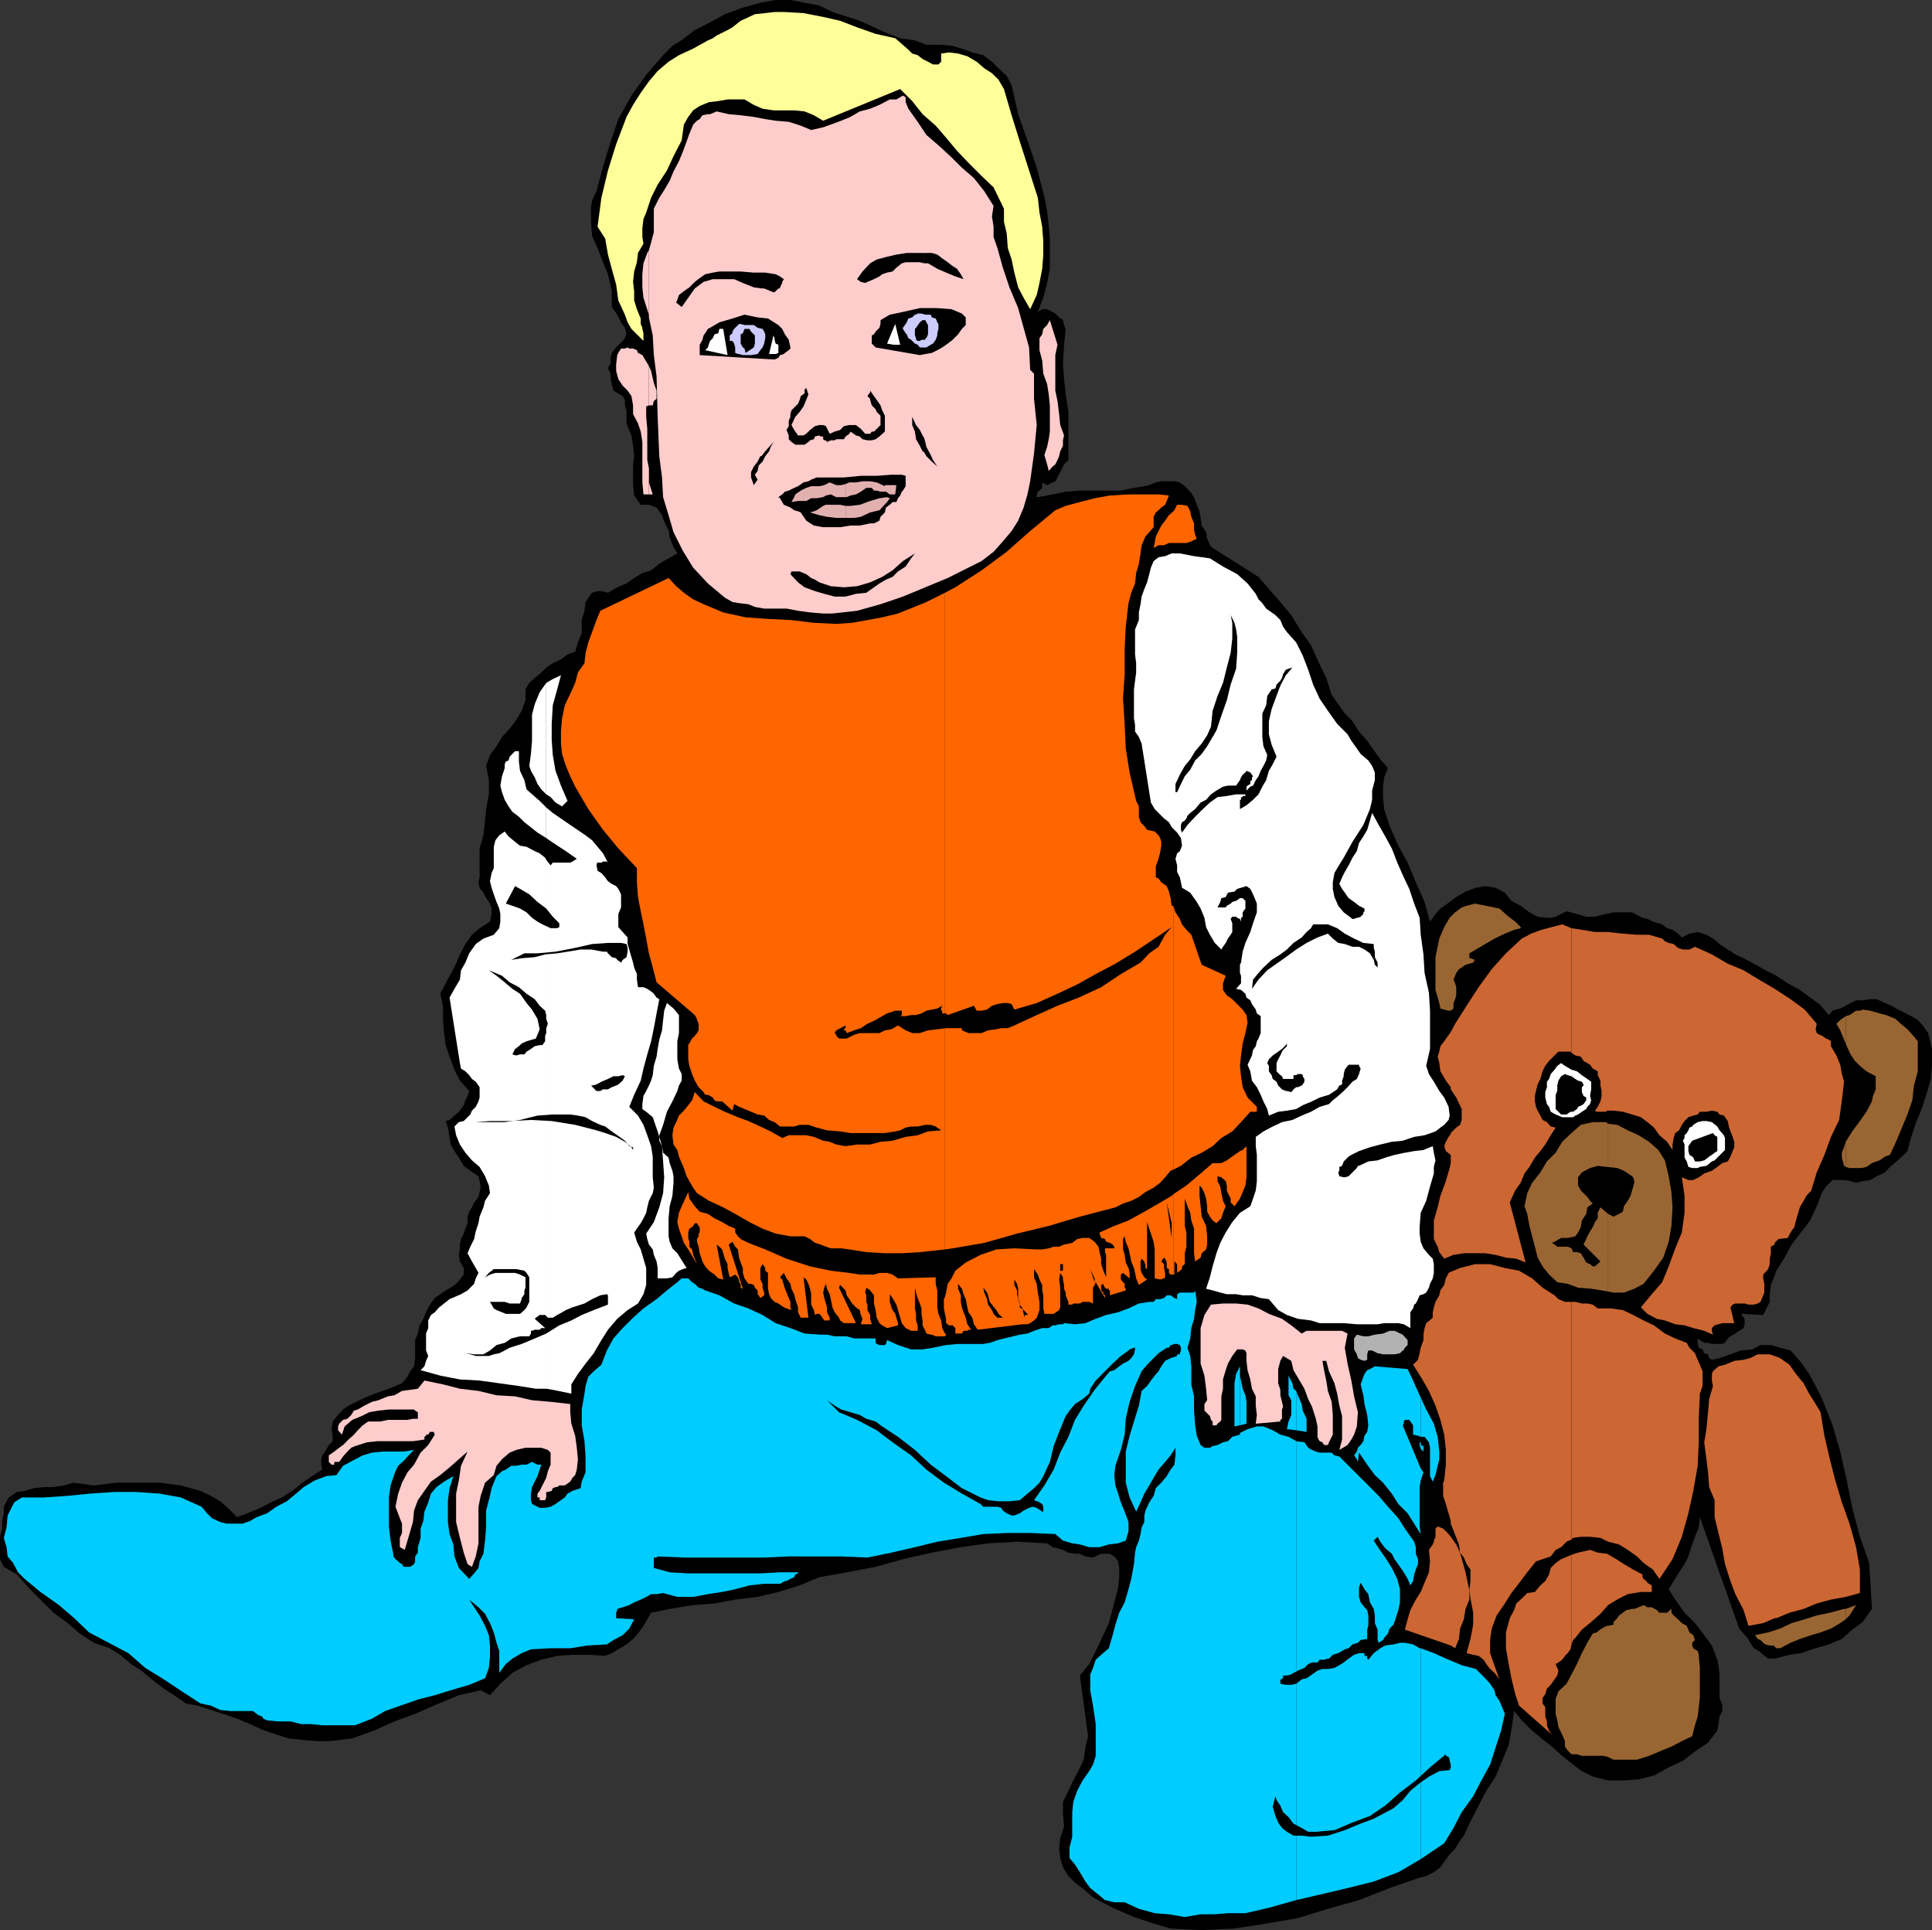 <svg xmlns="http://www.w3.org/2000/svg" width="353.699" height="353.301"><rect width="100%" height="100%" fill="#333333" stroke="none"/><path d="m185.2 15.598 1.198 5.3 1.7 4.801 1.703 5L191.199 36l.5 2.598L192 41.3l.2 2.398v5.5l-.5 2.602-.7 2.699-1 2.598.8-.5h.9l1 .5.5.3.698.7.7.5.203.902.297.7-.297 2.898-.203 3.402.203 2.898.297 2.801.5 3.2v8.8L194.8 85l-.203.398-1 2-.399.7-.5.203-1 .5-.898-.5v1l-.5.5-.3.199-.2.5v.5h.2l2.7-.5 2.398-.5 2.601-.2h7.5l2.399-.5 1.902-.3.898-.2 1.2-.5 1-.202H215l1 .203.898.699 1 1 .7 1 .5 1.398.5 1.2.203 1.203.199 1.398.8 1.2.2 1.199.7 1.5 8.698 5.5 1.903 2.203 2.097 2.398 2 2.399 1.903 3.101 1.699 2.399 1.398 3.101 1.403 2.899 1 3.101 2.398 3.399 1.399 1.402 1.203 1.898 1.5 1.7 1.199 1.703 1.2 1.699 1.398 1.598-.7 1.703L253.2 144v1.898l.2 2.2 1 3.101 1.601 3.602 1.7 3.097 1.5 3.602 1.6 3.598 1 3.601 1-1.398.9-1 1.698-1.203 1.2-.899 1.703-1 1.898-.699 1.7-.3 1.902.3 1.699.898 1.2 1.5 1.698.903L280 167l1.5.8 1.7.2h.898l.703-.2 2-1 1.898.5 1.7.5H292l2-.5 1.398-.3h3.403l1.898 1 .899.2 1 .5 1 .3.703.2.898.698 1 .301 1 .7.7.699 1.402-.7 1.5-.3 1.597.5 1.2.703 1.203 1 1.5 1 1.398.898 1.5.7 1.899 1 2.101 1.199 2 1 2.102 1.402 2.199 1.2 1.898 1.398 1.7 1.203 1.703 2 .699-.801 1.398-.402 1-.5.903-.5 1-.5H341l1.398-.2h1.2l1.5.7 1.203.5 1.199.703 2.398 1.199 1.2.7.902 1 1 1.398.7 2.902v2.898l-.2 2.602-.7 2.398-1 3.102-1 2.398-.902 2.7-.699 2.601-1 1-1 .899-1.199 1-.902 1-1.5.703-1.2.699-1.398.2-1.2.3-1-.3-.902-.2H335.5l-1.2 1.2-.702 1-1 2.6-1.2 2.598-1.699 2.2L328 227.8l-1.402 2.597-1.399 2.2-.5 1.402-.5 1.2-.199 1.698v1.403l-1.2 2.398-4.1-.199.698.898v1l-.199.7-.8.5-.7.5-.898.5-.5.402-.5.8-.5.2h-1.903l-.699-.2H312l-.8-.5-.4-.3v1l.2.7.7.3.3.7.7.198.198.7.5.3 1.403-.3 2-.7 1.898-.699 2.102-.199 1.5-.8h1.898l1.7.5 1.902.5 1.699 1.898 1.7 2.402 1.198 2.2 1.2 2.398 1.902 4.8 1.398 4.801 1.2 5.301 1 5 1.402 5.3 1.7 4.798.5 8.402-1.7 2.398-1.902 1.403-1.899 1.699-2.398 1-2.403.7-2.699.898-2.101.3-2.7.7H323.7l-.898-.7-.801-.699-.902-.5-.7-1-.5-.898-.699-.801-.8-.902-7.2-20.399-.199 1.899-.7 1.703-.5 1.398-.702 2.2-.7 1.402-1 1.5-1 1.597-.898 1.5 1.2 1.903 1.698 2.398 1.903 1.899L312 299.3l1.398 1.898 1 2.602.2 1 .203 1.699v4.3l.5 1.2v1.2l-.5 1-.203 1.398-.2 1.203-.8 1-.899 1.199-2.398 1.598-2.203 1.703-2.598 1.199-2.7 1.5-2.8.7-2.7.198h-2.902l-2.8-.699-2-1L288 323l-2-1.602-1.902-1.699-1.899-1.5-1.898-1.601-1.703-1.7-1.399-1.699-.5 3.399-.5 2.8-1.199 2.903-1.2 2.898-1.702 2.602-1.399 2.699-1.5 2.898L268 336l-.902 1.2-.7 1.198-1 1-1 1.403-.699 1-1.199.898-1.402.7-1.2.3-5.5 1.899-5.597 2.203-5.703 1.597-5.5 1.7-5.797 1L226 353l-6 .3-5.7-.3-3.1-.902-3.602-1.2-3.899-1.699-3.601-1.898-1.7-1.5-1.597-1.203-1.203-1.2-1-1.597-.5-1.703-.2-1.7.2-1.898.703-2.2-.203-2.402v-2.097l1-2 .902-1.903 1-1.898.898-1.902.301-2.2.5-2.097-1.5-11.102 1.7-2.101 1.699-3.399 1.902-4.101 1.2-4.5.5-2 .198-1.899V287l-.199-1.2-.5-.702-1-.7h-1.601l-1.5.7-1.399-.2-1-.5h-.898l-1.203-.199-1-.5-1-.3-.899-.2-1-.699-5.5-.3-5.3.3-5 .7-5.301 1-5.297 1.198-5 1.403-5.301 1-5 .898-3.602 1.5-3.898 1.2-3.8.902-4.102.5-3.797.699-3.903.3-4.3.7-3.399.7-1.398 2.398-1 1.402-.903 1-1.199 1-1.5.898-1.199.7-1.2.5-3.1-.2h-2.9l-2.8.2-2.902.703-2.7 1-2.597 1.398-2.203 2-1.899 2.102-1.699-.903-4 .903L79.898 312 76 313.7l-3.8 1.398-3.802 1.703-3.898 1.398-2.402.301-1.899.2H58l-2.402-.2-2.797-.3-2.203-.7-2.598-.902-2.2-1-2.402-1-2.597-.899-2.203-.699-2.399-.8-2.199-.4-2.102-1.5L30 309.099l-2.2-1.7-1.902-1.597L24 304.598l-2-1.7-1.902-1.199-2.899-1L14.598 299l-2.2-1.902-2.597-1.899-2.403-2.398-2.199-2.203-2.101-2.399-2.399-1.398L0 285.398v-4.097l.398-1.5v-1.403L.7 277v-1.2l.899-1.702 1.5-1 1.402-.2 1.7-.5 1.898-.199H9.8l1.898-.3 1.7-.5 3.8.5 4.102-.5h7.898l3.899.5 3.601 1 1.899.902 1.703 1L41.699 276l1.7 1.7 1.902-.7 2.398-1 1.899-1 2-.902 1.902-1.2 1.898-1.5 1.7-1.199L59 269l-.2-.902v-1l.2-.7.7-1 .5-.898.698-.7v-1l-.199-1.202.2-1.399 1-1.199.902-1 1-.7 2.398-1.202 2.399-1 2.601-.899 2.399-1 1-1.199.5-1 .703-.902.199-1.5V245.3l.5-1.203.3-1.5.7-1.2.5-1.199.7-1.398.898-1.203 2-1.399.902-.5 1-.699.7-.8.698-.9v-1.202l-.699-1.2L84 229.7l.2-1v-.898l.198-1 .5-1 .301-.903.399-1V222.7l.3-.898.5-.801.403-.902.797-1 .203-.899.199-1-.2-1-.202-.898-1.5-1-1.2-.903-.898-1.5-.8-1.199-.7-1.199-.2-1.402-.3-1.7-.402-1.199.703-.199.898-.8.801-.7.398-.5.5-.7.301-.902.399-.8.3-.899-1.699-1.898-1-2-.898-2.403-.703-2.097-.297-2.203-.203-2.399v-2.601l-.5-2.2 1-1.898.902-1.7 1-1.902.7-1.699 1-1.898 1.198-1.703 1.403-1.2 1.898-1.199.301-1.398v-1l-.3-.903-.7-1-.5-1-.7-.898-.202-1 .203-.902V155.3l.699-2.403.3-2.699.2-2.101.5-2.7V142.8l-.5-2.602.7-2 1.198-1.601 1-1.7 1.403-1.5L94.5 131.8l1-1.703.7-1.899v-2l.698-1.199 1-.902 1.2-1 .902-.899 1.2-.8 1.5-.7 1.198-.898 1.403-.5.5-1.703.699-1.7V113.5l.5-1.7.2-1.6 1-1.5.198-.2 1-.3h.7l1.203.3 1.699-1 1.7-.7 1.398-1 1.5-.902 1.601-.5 1.5-1.199 1.7-1 1.601-.898-.7-1.203-.702-1.7-.2-1.398-.8-1.5-.399-1.2-1-1.402-1.398-.5h-1.5l-1.203-1.699-.2-1.898v-3.602l.2-1.898-.2-1.703-.3-1.899-.7-1.699-.199-.5v-2.402l-.3-.899v-1L114 72.5l-.8-.5-.9-.5-.3-1.2-.2-.902v-1l-.5-1 .5-.898v-1l.2-.902.8-1 1.2-1.2.398-.5.301-.898-.3-1-.7-1-.699-1.402-.7-1-.3-.399v-2.898l-.7-3.102-.902-2.199-1-2.602-1-2.199-.199-2.601v-2.7l.2-1.199.8-1.699 1.2-4.5 1.402-4.602 1.398-4.097 2.399-4.301 2.703-3.8 3.097-3.602 1.7-1.7L125 7.2l2.2-1.699 2.398-1.2 3.101-1.702 3.301-1.2L139.2.5 142 0h2.7l2.6.5 2.7.5 2.398 1.2 5 1.6L162.2 6l2.602 1 2.699.398 2.098.801h2.902l1.898.2 1.7.5 1.902.699 2 .5 1.598 1.203L182.8 12.5l1.5 1.398.898 1.7"/><path fill="#ff9" d="m166.3 9.098.7.703 1 .297.898.703 1 .5.903.5h1l.5-.5V9.8l1.398-.203 1.7.203 1.699.5 1.703 1 1.398 1.199 1.399.898 1.203 1.2 1 1.703 1.398 4.797 1.5 4.8 1.7 5.301 1.601 5 .3 2.7.5 2.601.2 2.7v2.398l-.2 2.601-.5 2.602-.5 2.199-1.202 2.598-1.2-2.098-1-1.902-.699-2.7-.5-2.398-.699-2.102-.2-2.699-.5-2.101v-2.399l-1.902-3.898-2.199-2.102-2.398-2.398-2.102-2.203-2-2.399L171.301 23l-2.403-2.102L167 18.5l-2.2-2.2-14.1 5.798-1.7-1-1.7-.7-1.902-.199h-3.8l-2-.3-1.598-.7-1.7-1h-3.1l-1.7.301-1.7.2-1.702.698-1.2.801-.898 1.2-.8 1.402-.4 2.898-1.5 2.899-1.202 2.601-1.7 2.602-1.199 2.398-.898 2.7-.5 1.199-.203 1.703v1.597l.203 1.2-1 1.703-.203 1.699-.5 1.7-.2 1.898.2 1.703V55l.5 1.598.703 1.703v1l.297.699v.2l.203.8v1.398l-1.203-1.199-1-1-.7-1.199-.5-1.402L113.2 55l-.398-2.902-.801-2.899-.7-2.601-.5-2.899-1.402-2.199.7-5.3 1.203-5 1.5-4.802 1.898-5 1.2-2.199L117.3 17l1.5-2.102L120.398 13l2-1.7 1.903-1.202 2.597-1.2 2.7-1.5L130.5 7l.7-.5 2-1 .898-.5.5-.402 1-.797.902-.403 1.7-.8 1.898-.2L141.8 2.2h1.898l3.399.2 3.601.699 3.102.703L156.898 5l3.403 1.2 3.597.8 2.403 2.098"/><path fill="#fcc" d="m246.7 244.098-.5 2.601.5 2.899.698 3.101.5 2.899.7 2.902-.2 2.598-.5 1.5-.5.902-.699 1-1.5.898.5-1.898v-4.3l-.5-1.9-.398-2.202-.5-1.899-1-2.199-.5-1.902h-.703l.3 1.703.403 1.898.297 1.899.703 2L244 259v3.598l-.7 1.402-.202.5h-.7l-.3-.5-.5-.2-.2-.3-.199-.5v-1.902l-.3-1.399-.7-2.199-.699-1.402-.7-1.899-2-3.398-.402-1.703-1.5-.899-.5.899-.398 1.5v2.601l.398 1.2v1l.301 1.199.2.902-.2.5v1.7l-.3.198v.301l-4.5.399.199-1.598-.2-1.7v-1.702l-.699-1.399-.3-1.699-.5-1.7-.2-1.702v-1.399l-.199-.5-.5-.199h-1l-.902 1.2-.797 1.398-.403 1.203-.5 1.699v1.7l-.3 1.398v4.3l-.2.301-.5.399-.199.3H222v-.699l-.3-.3-.2-.7-1-1V257l.5-.7-.2-2.1-.3-2.4-.7-2.202v-6.5l.7-2.399 1.2-1.898 2.198-.203h2.403l2.097.203 2 .699 1.903 1 2.398.898 1.7 1.2 1.902 1.5.898-.5h6.5l1 .5m-143.301 27.8h-1l-.398.301h-.3l-.5.2-.2.5-.7.199h-.3v1l-.2.5h-1v-.5h-.402v-.7l.403-.5L100 270.5l.3-1.2.5-1.202v-2.2l-.5-.5-1.202-.398h-2.899l-1.699.398-1.2.5-1.402 1.2-1 1.203-.5 1.699-1.597 1.398-.801 2.403-.402 2v6.699l-.5 2.398-.7 1.903-.8-.5-.7-2.102-.699-2.699-.699-2.902v-5.2L84 271l.398-2.7 1.2-2.6L84 267.097l-1.7 1.5L80.599 270l-1.7 1.2-2.398 3.398-.7 1.902-.202 2.098-1.5 5.101-.5-.3-.399-.2V281.5l.399-.902v-1.7l-.399-1-.8-2.097.5-2.403.699-2 1-1.898 1.203-1.402 1.199-2.2 1.398-1.398 1.2-1.902-.2-.5H78.7l-.3.5H78v.203l-.3.199v.5l-2.102.3h-6.5l-1.899.2-2.199.7-.7.3-.702.7-.797.898-.703 1h-.899v.5h-.5l-.5-.5v-1.2l1-.699.899-.699.703-.5 1-1 1-.902.699-.797.898-.903 1-.699h2.2l1.402-.3h3.598l1-.2h.902V258.5l-.5-.3-.2-.2h-4.6l-1.9.2-1.702.3-1.399.7-1.699.698-1.402 1.2-.5 1.5-.7-.797v-.703l.2-.5.703-.7.797-.199.703-.699.5-.8.699-.2 1.2-.7 1.398-.702 1.203-.297 1.699-.703 1.2-.2 1.398-.8 1.5-.2 1.402-.199 1.2-1.5 3.398.7 3.101.8 3.399.399 3.3.8 3.403.2 3.097.703 3.403.297 3.597.402v1.5l.2 2.098.703 2.203.297 2.199.203 2.098-.203 1.902-.297 1-.5.5-.403.7-1 .698m90.2-208.8L193.199 65v6.5l.399 1.898.3 2.403.2 2 .703 1.898-.203.899v1l-.5 1-.2.902-.3.7-.399.8-.5.398-.699.801-.3-1.199-.5-1.7.5-1.5.3-1.402.2-1.398v-4.8l-.2-2-.3-1.9-.7-1.902-.2-2.398-.5-1.902v-2.2l.5-.699.2-1 .7-.699.5-.902 1.398 4.5M118.8 90.5h.7l-.7-2.2v-2.6 4.8"/><path fill="#fcc" d="m118.8 85.7-.3-1.5v-5.7l-.2-2.2v-1.902l.5-.199V67l-1.202-2-.797-.402-.203-.5-.7-.297h-.699l-.3-.203-.5.203h-.7l-.5.797L113 65l-.2 1.7v1.198l.4 1.5.8 1.2.898.902.7 1 .3 1.7v1.6l.903 1.7.5 1.5.297 1.898v7.403l.203 2.199h1v-4.8"/><path fill="#fcc" d="M118.8 74.2h.7l.2-.802.5-.398v-1.5l-.5-1.402-.5-2.2-.4-.898v7.2"/><path fill="#fcc" d="M118.8 57.598v.5l.7 3.3.2 3.602.5 3.898.198 7.403.301 7.199.5 3.898.2 3.602 1 3.3.902 3.098 1.699 3.403 1.898 3.097 2.7 2.903 3.101 2.597 1.399.801 1.203.2 1.699.199 1.2.5 1.698.3H144l2.098.403 2.203.297 2.398.203h1.7l4.5-.5 4.3-1.203 4.102-1.399 4.097-1.699 4.102-1.7 3.8-1.902 2.4-1.199 2.198-1.699 1.7-1.902 1.601-1.899 1.2-1.898 1-2.403.699-2.398.5-2.402L189.3 83l.5-5.2-.5-4.8v-4.602l-.703-.699-.2-4.101-1-3.598-1-3.602-1.597-3.8L183.598 49l-1-3.602-.7-2V41.5l-.3-1.902.3-1.899L180.2 35l-1.898-2.402-2.203-1.899-1.899-1.898-2.398-2.203-2.203-1.899L168 22.301l-1.7-2.403-.5-1.199v-.898l-.5-.301-.5.3-.702.4h-1.2l-1.898 1-1.7.698-1.902.5-1.699 1-1.699.7-1.902.703-1.399.5-2.199.5-1.902-.801-2.2-.7-2.398-.202-1.902-.297-2.098-.403-2.402-.3-2.2-.2-2.199-.5-1.199.5h-.402l-1 .2-.5.703-.5.297-.7.703-.199.5-.5 1.199-.5 1.398-.699 1.903-.7 1.699-1 1.898-.702 1.7-1 1.703-.899 1.398-1 2V42.5l-.5 1.898-.398 1.403v11.797"/><path fill="#fcc" d="m118.8 45.8-.3.5-.7 1.9-.202 2v2.398l.203 1.902 1 3.098V45.8"/><path d="m168.398 65-8.097-1.402-.703-.7v-1.5L160 61.2l.3-.5.7-.699.2-.7v-.702l1.698-1 2.403-.5 3.097-.7h3.2l2.601.2 1.899.8.703.7V59.5l-.703.7-.7 1-1 1-.898.698-1 .7-.902.5-1 .5-1.2.203-1 .199m-26.8.8-13.5-.8v-1.902l.5-.899.203-.8.297-.399.5-.8.402-.2 1.7-1 2.398-.7 2.203-.702 2.398.5 1.899.203L142.5 59.5l.7.7.5 1 .698 1 .301 1.398v.203l-.3.297-.7.5-.199.203-.7.199-.3.5-.7.3h-.202"/><path fill="#ccf" d="M168.898 63.598h-.5l-.398-.5-.5-.2-.7-.699-.5-.3-.3-.7-.2-.199-.5-.8V60l.5-.7.2-.3.3-.7.7-.202.5-.5h.2l.3-.2h.7l.698.2h1l.2.5.703.203.297.699.203.3v.9l-.203.8v.398l-.297.801-.5.7-.403.199-.8.5h-.7M136 65l-.7-.2h-.202l-.5-.202v-1l-.2-.7-.3-.5h-.5v-1l.5-.398v-.3l.3-.5.7-.7.203-.2h.297l.703.2H138l.7.5.898.2.3.5.2.5v.698l-.2 1-.3.7-.399.5-.5.703L137.5 65H136"/><path d="M169.598 61.898h-.2v.301h-.699l-.3.2H168l-.3-.2v-.3l-.2-.5v-1.2l.2-.199.698-1 .5-.402h.5l.2.402.3.5v1.7l-.3.698M138 63.598l-1.5 1-.2-.797-.3-.203-.402-.7V61.2L136 61l.3-.8h.9l.3.5.7.698v1.5l-.2.7"/><path fill="#fff" d="M142 64.8h-1.2l.798-3.402.203.5v.301l.199.7.5.199v1.5l-.5.203m-12.902-.703.5-.5.203-.7.199-.5.5-.5.3-.699.7-.199.2-.8h.698l.801 4.8-4.101-.902m34.5-1h1.203l-.903-3.797-.3.699v3.098m0-3.098-1.2 2.898 1.2.2zm0 0"/><path d="M164.098 91.898h-.7l-.5.5-.699.5-.199.903-.8.797-.2.703-1 .5h-.7l-1.902.398H155.7l-1.898.301H150.7l-1.7-.3-1.402-.9-1-1.5-.5-.202-.7-.2-.699-.5-.699-.3-.5-.2-.3-.5-.4-.699-.3-.199.7-.5.5-.5.698-.2 1-.5.7-.3 1-.7.902-.202.5-.297 1-.403h5l3.098-.3h2.902l2.7-.2h1.898l.703.2V89l-.5.8-.203.2-.297.7-.403.5-.3.698"/><path fill="#f60" d="m173 244.598.2-.297-.2-.203Zm0-.5-.5-1-.2-1.399-.5-1.199-.202-1.2v-3.1l-.297-1.2v-1.2l-6.903.2-1-.7-1-.3H161l-1 .3h-2.602l-1.898-.3-3.402-.402-3.797-.797-4.301-1.403-3.902-1.699L137 227.5l-1.402-.7-.5-.5-.5-.702v-.7l-1.2-.5-1.199-.699-1.398-.699-1.203-.8-1.5-.4-.899-1-1-1.402L126 218.2l-1.2 2.602-.5 1.199-.3 1.7.3 1.198.5 1.403.4 1.199.8 1.2.898 1.5.7 1.198-.399-1-.3-.699-.2-1-.5-.5v-.898l-.199-.703v-1l.2-.7.5-.3.198-.2.301-.5h.399l.3.5.2.2v1l-.2.203v.5l-.3.5v.5l.3.898.2 1.2.5 1.5.5.902.703.797 1 .703.699.699.898.2-1.199-6.4.5.4.5.5.2.698.3 1 .5 1v.7l.2.902.199.8 1-.5.5.5v.2l.203.2v.5l.297.3v.7l.402.198-2.602-8.097.7-.5.5.898.5.5.203 1.5.297.899.402 1V233l.3 1 .7 1h.5l.5.2.2.5.5.5v.698l.198.2.301.5.7-.5v-.5l-.301-.899V235l-.399-.8v-2.102l.399-.7.3.403.2.297v.5l.5.402v2.898l.203 1 .297.7.703.703.699.297 1 .703.5.199.898.3-.199-.5v-1l-.3-.702-.399-1-.3-.7-.2-.699-.3-1-.4-.398.7-.801.5 1 .7 1 .198.898.5 1 .2.903.5 1.5v.898l.5 1H148l-.902-7.398.5.398.402.801.3.898.2 1v1.903l.5 1 .2.898.3-.199h.5l.2.2.5.698.198.301h1v-.5l-.5-1v-.898l-.199-.703-.3-1-.2-1 .2-.899.3-.699.2.898.5 1 .199.903.3 1.5.403.898.797 1 .203.5.699.5h2.2l-3.102-6.5.203-.5 1 1 .199.899.5.703.5.797.7.703.698.5.2.898.3.7-.3 1h2l-.297-1v-.7l-.5-.898v-1l-.203-.5v-1.203l-.2-.5.2-.899.703.5.699.899v1.5l.3 1.203.2 1.398.5 1 .5.399.898.5 2-.5v-.399l-.3-1-.2-.699-.5-.7-.199-.5-.3-1v-1.402l.5.7.699 1.203.3 1 .403 1.398.297 1 .703.899 1 .5H168v-1l-.3-.899V240.5l-.2-1v-3.8l.2.898.3 1 .398 1 .301.902v1l.2 1.2v.898l.5 1 .199.5.8.203h.2l.703.297H173v-.5m0-3.598.2.898v.801l.3.2.2.199h.698l.5.5v1h1.2l.3-.5h.7l.203-.2h.5l-.703-1-.297-1.199-.403-1-.3-.898-.2-1v-1.203l-.5-1.2V235l.7.898.3 1 .403.903.297 1.5.203.898.699 1 .3 1.2.7 1 8.2-1h.898l.5-.2.703-.5.5-.5.5-1.398v-1.5l-.301-1.703-.2-1.598-.5-1.2v-1.5l.7 1 .3.9.5 1v1l.2.898v2.402l.2 1h1.698l1-.7.2-.5v-3.6l-.2-1.5.2-1.2.5.8v.4l.203 1v.698l.297.7v.5l.5 1.203v.5h.703l.199-.203h1.2l.5-.297h1.198l.7.297v-2.899l.3-.5.2-.5 1.703 2.899v-.5l-.301-.2v-.3l-.402-.399v-1L202 235v.2l.3.5.2.198h.5v.301h.2v.899l2.898-.899v-.3l-.2-.2V235l-.3-.3-.399-.5v-.9l.399-.3 1.203 1v-1l-.203-.902-.5-1-.2-1.399-.3-1v-1.898l.3-.5.2 1 .5 1.199.203.898.297 1.5.5 1.2.203.902.199 1 .5 1.2 1.5-1-.3-.2-.2-.2-.5-.8-.2-.7v-1.402l.2-.5.5.5v.2l.2.3v.7l.3.203v-8.602l.398 1.2.801 2.402.2 1.398V234l1 .2.699-.2.203-.2v-.8l-.203-.902v-.7l-.5-.5.5-.699.203.2.297.699v1l.402.203V233l.3.3h.5v-14.702l-.3.3-2.402 1.403-2.598 1.5-2.902 1.597-2.598 1-2.7 1.2v.203l.298.797.703.203.199.5.7.199.5.3.3.4v.3h-1.7v.7l.2.5v4.1l-.5-1.202-.402-1.2v-1l-.297-1.199-.203-1-.7-.898-1-.703H198.2l-1 .203-.898.699-1.5.3-.903.4h-1l-.898.3-1.2.2h-1l-4.1-.2-3.302.2-2.898 1-2.7 1.398-.902.703-1 .797L174.2 234l-.699 1-.3 1.598-.2.8v3.102m-.001-3.102-.2.403v1.699l.2 1v-3.102m0-8.698 1.398-.2 5.801-1 6-1.7 5.801-1.402 5.7-1.699 6.5-1.699 1.398-.7 1.5-.5 1.402-.702 1.2-.899 1.5-.8 1.198-.899.903-1 1-1.2.5-.202V165.8h-.301l-.2-1.403-.3-1.199-.402-1-1-.699-.5-.7-.5-.202v-2l.5-1.399.3-1.199.2-1.2v-.702l-.2-.7-.3-.5-.7-.699-1.398-.3-.5-.7-.7-.699-.3-1v-1.902l-.5-1-.2-.899-1-4.3-.702-4.399-.2-4.5-.3-4.602.3-4.5V118.8l.2-4.102.5-4.3.5-1.899.703-1.7.199-1.902.5-1.699.3-1.898.2-1.5.7-1.602 1.5-1.699v-1.902l.398-.797.5-.403.5-.5.703-.5.297-.699.402-1-1.902-.199h-5.5l-3.399.2-2.8.5-2.7.698-2.601.7-1.899.8-4.601 3.801L184.3 101l-4.602 3.398-4.8 3.102-1.899 1v120.2"/><path fill="#f60" d="m173 108.5-3.402 1.7-5.2 2.1-2.898.7-2.7.5-2.8.5-2.902.2L149 114l-4.102-.5-4.097-.2-4.301-.3-4.102-.902-3.597-1.5-1.903-.899-1.699-1.199-1.398-1.2-1.403-1.5-12.5 6-.699 1.7-.8 2.2-.7 1.898-.5 1.902-.199 1.898-1.2 1.7-.5 1.902-.902 2-1 2.098-.5 2.402-.199 2.2v2.398l.2 1.902.699 2.2.8 1.898.903 1.902 2.398 4.098 2.7 3.8 2.8 3.403 3.399 3.597v2.602l.203 2.7.5 2.6.5 2.4.5 2.6.5 2.7.699 2.598.7 2.703 7 6 .398.699v.2l.3.698v1.2l-.3.5-.399.5-.5.5L126 191.3v2.597l.2 1.2.5 1.5.5 1.203.698 1.199.903.898.297.5h.5l.402.2.5.3.3.5.4.2h1l1.898 1.703.3-1.203.903.5 1 .402 2.398 1 1.2.2.902.8 1 .398 1 .801h2.597l1-.3H148l1.5.5 1.898.5 2.403.199 1.898.3H162l1.898-.3.903-.2 1-.5 1-.199H168l1.398-.3h1l.903.3 1 .7-2.403.199-1.898.703-2.2.297-2.402.703-2.199.199-1.898.5h-2.403l-2.097.3-1.703-.3-1.2-.5-1.199-.2-1.699-.702-1.402-.297h-3.2l-1.199.5-2.101-1.203-1.899-.899-2.199-1-1.902-.699-2.399-1-1.898-.902-2-1-1.602-1.7-.5 1.5-.699.903-.8 1-.9.898-.5 1.2-.5 1-.202 1.402.203 1.699.699 1 .3 1.2.5 1.198.4.903.5 1.5.5.898.698 1.2.7 1 2.203 1.402 2.597 1.199 2.2 1.2 2.601 1.5 2.399 1.198 2.402.903 2.7.5h2.6l1 .5.9.699 1 .3 1 .4.898.3H154l1.5.2 3.098.5 3.402.198h3.098l3.3-.199 4.602-.5V108.5m41.8 124.8h.2v-2.202l.2-.2v.2l.3.3V233l.5-.402.398-.297v-.5l.5-.403v-2l.301-1.199v-2.601l-.3-1.2v-5l.5 1.403.5 1.199.199 1.398.5 1.5v4.5l.203 1.5 1-.699.199-.8.8-.7.2-.898v-1.5l-.2-1.903-.8-1.699-.2-1.898-.202-1.903V217l.402.398.5 1 .3 1 .2 1.403v1l.5.898.5.7.7.5.898-.899.3-1 .5-1.2-.5-1-.3-1.402-.2-1.199-.5-1v-.898l.7.199.8.7.2.8v.898l.203.5.5 1v.7l.699.703 1-1.403 1-2.398.2-1.5v-5.7l-.7.7-.5.2-1 .698-.7.5-.702.5-1 .5H222l-2.2 1.903-2.6 2.199-2.4 1.598V233.3m0-19.202 1.4-.7 1.898-1.5L220 211l2-1.2 1.598-1.5 2-1.202 1.601-1.7 1.7-1.898h1.199v-.902l-1.7-1.7L227.5 199l-.3-2-.2-1.902.2-1.899.3-2.199.5-1.902.398-1.899-.199-1.398-.699-1-1.902-1.903-1-.699-.7-1V180l.5-1.402-4.398-2-1.902-5.5-.899-.899-.8-1-.399-1-.8-1.199-.4-1.2v48.298m0-114.7h2.4l.898-.3 1-.5-.297-.7-.203-.898v-1.2l-.5-1.202-.2-1-.5-1-1-.2h-.898l-.5 1-.2.2v5.8m0-5.8-.8.703-.7 1-.702.898-1 2-.2 1.2-.199.902.899-.5h1l.902-.403h.8v-5.8"/><path fill="#e3b0b0" d="M154.8 94.8h1.598l1.2-.202 1.703-.797 1.699-.403 1.398-1.5.5-.699-.5-.199-1.398.2-1.7.5-1.902.698-1.699.2h-.898V94.8"/><path fill="#e3b0b0" d="m154.8 92.598-1-.2h-2.6l-.5.2-1.2.8-.5.2-.7.203 1.7.5 1.398.297 1.7.203h1.703v-2.203M154.8 91h.2l.7-.3 1-.2.898-.5 1-.7h1l.402.5h.5l.7.2h1l.698.5h1l.2-1.7H162v.2l-1.5-.7-1.2-.202h-1.402l-1.199.203H155.5l-.7.297V91"/><path fill="#e3b0b0" d="m154.8 88.598-.8.203h-.902l-1.2-.5-1 .5L150 89h-1.5l-.902.3-1 .5-1 .7-.2.5-.5.898 1.2-.199h1.5l.902-.5h1l1.2-.199.5-.3.898-.2 1 .5h1.703v-2.402"/><path d="m139.398 84.7.2-.2.5-1 .703-.902.297-.797.5-.903-.797.903-.703.797-.7.902v1.2m0-1.2h-.199l-.5 1-.699.898-.5 1v1l.5 1.403.7-1-.5-.903.5-.699.198-1 .5-.5V83.5m0-30.7h.5l1.7.7h.203l.699-.7h.3v-.202l.4-.797v-.203l.3-.5-.3-.2-.4-.3-.8-.399-1.902-.3h-.7V52.8m0-2.902H138l-2.402-.199h-3.899l-1.199.2-1.402.3-1 .7-.899.699-1 1-1 .703-.898.699-.5 1.398 1 .801 2.398-3.398 1.602-1.203 1.699-.5h3.898L136 51.8l2 .797 1.398.203v-2.903M159.3 108l.298-.2 1.402-1 1.2-.702 1.198-.5 1-1 1.403-.899 1-1.5.699-.898-2.2 1.398-1.902 1.7-1.898 1.199-2.2 1V108"/><path d="m159.3 106.598-2.402.703-2.398.199-2.402-.2-2.098-.702-.8-.5-.7-.297-.902-.703-.5-.2-.7-.3h-1.5l-.199.5 1.399 1.5 1.203.902 1.898.7 1.7.5 1.902.5h2l1.898-.5 1.899-.2.703-.5v-1.402m-.001-26h.298l.703-.2.699-.5.2-.199.8-.699v-2.902l-.5-1-.3-.899-.7-1-.5-.699-.7-1v1.7l.298 1 .703.698.199.5.7.7V77.8L160 79h-.402l-.297.398v1.2"/><path d="M159.3 79.398h-.902l-.8-.898-.899-.7H155.5l-1 .2-.7.7-1 .3-.902.398L151.2 78l-.5-.2h-.7l-.8.2-.9.7-.702.698-.5.301h-1l-.7-1-.5-.898.7-1.5.8-.903.7-1 .5-1.199.402-1-.402-1.199-.297.3v.7l-.703.5-.2.7-.3.698-1.2 1.2-.199.703v.5l-.3.699v1l-.399.7.398 1v.698l.5.5.7.5h1.703l.699-.5.3-.3.7-.2.2-.5.8-.199.2.2h.5v.5l.198.199h.301l.2.3.699-.3h.703l.297-.2h1.402l.3-.5.7-.5.2-.398 1 .7.698.198.5.5.903.2h.5v-1.2M159.3 71.8l-.5.7.5.5zm0-20.402.7-.3 1-.5.5-.399.898-.3 1-.2.7-.699 1-.8.703-.2h2.597l.801.2v-1.9H166l-1.902.298-1.7.402-1.898.5-1.2.7v3.198"/><path d="m159.3 48.2-1.402 1.5-1 1.398.7.5.8.203.403-.203.5-.2V48.2m9.899 34.6.398.7 1 1 1 .898-.797-1.199-.403-.898-.8-1.5-.2-.903-.199-.699v2.602"/><path d="m169.2 80.2-.302-.5-.5-1-.699-.9-.699-1.5v1.5l.5 1.2.2 1.398.698 1.2.5 1 .301.203v-2.602M169.2 48.2h.698l1.7 1 1.601.698 1.7.7 1.5.5-.5-.899-.7-1-.8-.5L173.5 48l-1-.7-.902-.702-1-.297h-1.399v1.898"/><path fill="#fff" d="m235.598 115.7 1.703 1.898L238.5 120l1 2.598.898 2.703 1.2 2.597 1.5 2.2 1.703 2.402 1.898 1.898.7 1.2 1 1.402.699 1 1.402 1.2.7 1 .5 1.198v1.403l-.5 1.898v1.7l-.4 1.699-.5 1.203-.702 1.699-2 3.098L246 157l-1 1.598-.7 1.203-.3 1.699v1.2l.3 1.5.7 1.6 1 1.2 1.598 1.2h.3l.5-.2h.2l.5-.2.5-.5v-.3l.203-.2v-.5l-1-.5-.903-.702-1-.7-.699-1-.5-.699-.5-.898.5-1.203.5-1 .7-1.2.699-1.398.8-1.2.403-1.5.797-1.202.703-1.2.5-1.699.398-1.398 1.2 2.199 1.199 2.098 1.203 2.203 1 2.597 1.199 2.7 1 2.101.898 2.7 1 2.601.2 3.098.5 3.601.203 3.399.797 3.601.203 3.301v7l-.703 3.098.5 1.5.902 1.402 1 1.7.898 1.198.801 1.7.2 1.601-.2.801-.8.898-.7.5-.898.7-2 .703-1.903.297-2.097.703-2 .199-2.102.5-1.898.5-2 .7-1.403.698-.5.301-.898.899-.3.8-.5.2v.703l-.2.297.2.703.8.199h.2l.698-.2 1.5-1.5.2-.402h.203l1.699-.8 1.7-.2 1.398-.5 1.703-.5 1.898-.398 1.7-.3 1.699-.2 1.703-.7.199 1.2.3 1.398-.3 1.2v1.203l-.7 2.398-.702 2.602-1 2.199-.2 2.598v1.203l.2 1.5.5 1.199 1 1.2.703.698.199 1V233l-.2 1-.5 1-.202.7-.5.898-.5.3-.7.2-.3.703-.399.797-.3.203-.2.699-.5.7v2.898l-1.199-.7-1-.199h-2.602l-1.199.2h-3.8l-2.399-.2h-4.402l-1.598-.5-2.402-.3-2-.7-1.598-.898-1.7-2-1.5-.203-1.6-.5h-1.7l-1.2-.2h-1.702l-1.2-.3-1.398-.399-1.2-.3.7-2.098.5-2 .7-2.403.698-1.898 1-1.902 1.2-1.899L227 222l1.898-1.2.5-1.402.5-1.5.2-1.699v-4.8l-.2-1.598v-1.703l1.403-1 1.699-.899 1.7-.8 1.898-.399 1.703-.8 1.699-.7 1.598-.902 1.703-.5.699-.7 1-.8 1-.899.7-.699.898-1 .8-.5.403-.902.297-1-.297-.5v-.2h-1.903l-.199.2-.5.703-.199.797V197l-.3.8v.7l-.5.2-.4.698-1.5 1-1.702.5-1.399.7-1.699.703-1.2.699-1.702.3-1.598.2-1.7.7-.3-1.2-.7-1.402-.5-1.2-.702-1.398-.899-1.2-.3-1.702-.5-1.2.8-1.699.2-1 .5-.699.199-.902.3-.5.403-1V186l-.703-.5-.2-.7-.699-1-.3-.702-.7-.5-.199-.7-.8-.699-.9-.199.7-.8.2-.2v-1.402l-.2-.5v-1.5l.2-.399.3-2 .5-1.601.898-2 .5-1.598.7-2v-1.602l-.2-.5-.5-1.199-.5-1-.699-.5-1 .301-.699.2-.5.5-1.2.198-.402.801-.8.2-.2.699-.5 1h1.5l.2-.297.703-.403.297-.3.703-.2.699-.5h.5l.5.5v1.403l-.5.699v.8l-.3.2v.7l-.2-.5-.5-.2-.2-.2h-.702l-.297.4.297.8v1.598l-.297.5-.5.703-.403.797-.5.703-.3.5-1.2-1.203-.898-1.5-.7-1.399-.3-1.699-.7-1.7-.702-1.202-1.2-1.7-1.5-.898-.199-1-.199-.902-.5-1v-1.2l-.3-1.199.3-1 .5-.398.398-1-.199-1.403-.699-1-1-1-.5-.898-.902-.7-1-1-.7-.702-.699-1.2-1.699-10.8-.5-1.2-.7-1V132.7l-.202-1.199v-5.3l.203-1.602.199-1.5v-1.7l-.2-1.597V115.2l.7-1.699v-1.402l.3-1.5.2-1.399.5-1.398.5-1.203.398-1.5.301-1.2.5-1.199.899-.699 1.203-.2 1.199-.5h1.5l2.598.5 2.902.4 2.398 1.5 2.602 1.398 1.898 1.703 1.5 1.898.5 1 .7.7.703 1 1 .699.699.5.898.902.5 1.2.7 1M100 254.2l1.2.198 3.398.7v-1.7l1.203-1.898 1.398-1.902 1.5-1.899 1.399-2.398 1.203-1.903 1.699-2 1.898-1.597 1.903-1.203 1-1.7.5-1.699v-3.101l-1-3.399-.703-1.398-.5-1.703.703-1 .5-.7.5-.898.5-1 .199-1 .3-1.2.7-1.402.2-1-.2-1.898v-3.8l-.3-1.9-.7-2-.7-1.902-1-1.699-1.6-1.601.898-2.2 1.203-2.597.5-2.203.699-2.598.7-2.402.5-2.399.5-2.699.5-2.602-.5-.3-.5-.7-.2-.199-.7-.5-.3-.199-.7-.3h-1l-.202-1.4v-1l-.5-1.202-.2-.899-.3-1-.399-1.398-.3-1v-1.203l-.899-1-.8-.899v-2.398l.5-1.203v-2.399l-.5-1-.4-.5-.8-.398-.7-.5-.5-.703-.702-.797-.7-.403-.199-1 .2-.699v.2h.699l.3-.2h.7l.203.2-.903-1.7-2-2.398-1.199-.903-2.8-1.898-3.2-2.2-1.199-1v5.598l1 .7 2.598 1.703 2 1.398-.797.5-.403.2H101.2l-.398.5-.801-1v96.8M100 157.398l-.2-.398-1-.8-.902-.4-1.5-.8-1.199-.2-.898-.702-1.203-1-.7-.899-1 .7-.699.902-.3 1.199v3.898l-.399.903-.3 1.5.3 1.199.398 1.2.5 1.398.5 1.203.2 1v1.398l-.2 1.2-1 1.199-1.898.703-1.402 1-1.2 1.699-.699 1.7-.8 1.398-.2 1.703-1 1.699-.898 1.598 1.898 12 .2 1 .8.5.7.703.5.699.699.5.703 1v1.898l-.203.7-.5 1-.7.703-.3.699-1.2 1.2-.898.198-.8.801.3 1.602.7 1.699 1 1.5 1.198 1.398 1.403 1.2 1 1.703L89.5 217l.2 1.398-.9 1.403-.3 1.199-.7 1.7-.202 1.198-.5 1.5-.297 1.403-.703 1.398-.5 1.2.8 1.5.7 1.199.5.902-.5 1-.297 1-.703.7-.5.5-1.2.698-2.097.903-1.903 1.5-.8.898-.7.5-.5 1v1.399l-.398 1v3.101l.398 1-.398.899-.3 1-.7.703 3.598 1 3.601.699 3.602.2 3.597.5 3.602.5 3.098.5H100v-96.802"/><path fill="#fff" d="m100 147.8-1.2-1.202-2.402-2.098-.398-1.7-.8-1.702-.2-1.7V137.5h-.7l-.5.5-.202.2-.297.3-.203.7-.5.198-.2.5v.7l-.5 1.5-.3 1.703.3 1.199.5 1.398.7 1.2.703 1L95 149.5l1 1 2.398 1.898 1.602 1v-5.597m0-2.403.8.5.9 1 1.198.7 1-1-1.199-2.797-1-2.703-.5-2.899-.199-2.8V132.5l.2-3.402.8-2.899.7-2.601-1.5.703-1.2.699v20.398"/><path fill="#fff" d="m100 125-.7 1-.5.7-.902 2.198-.5 1.903v4.797L97.2 138l-.3 2.2.3.898.7 1.203.5 1.199.699 1 .902.898V125"/><path d="m222.7 133.7-.7 1.198-1 1.7-1 1.402-1.2 1.2-.902 1.698-1 1.2-.699 1.402-.699 1.5h-.3v-1.5l.8-1.7.898-1.6 1-1.2.903-1.5 1.199-1.402 1-1.5.7-1.598.3-2.902.898-2.7 1-2.398.7-2.8.703-2.7.297-2.602V114l-.297-1.402-.703-1.2.703 1.2L226 114l.3 1.2.2 1.398v2.902l-.2 2.898-1 2.903-.702 2.898-1 2.801-.899 2.7m13.899-11.5-1.2 1.398-1 1.902-.898 2.398-.7 1.903-.5 2.199v2.398l.5 1.903.9 2.199-.7 1.398-.7 1.2-.5 1.703-.702 1.199-.7 1.398-1 1-1.199 1-1.199.7v-1.7h.2v-.5h.3v-.199h.5v-.3h.2-1.9l-1.702.3-1.7.2-1.398 1-1.5 1.402-1.2 1.199-1.402 1.5-1 1.398-.199-.5V151l.2-.5.5-.3.3-.4.2-.5.5-.5.902-.702 1-1.2 1-.5.898-1 1-.699 1.2-.699.902-.2h1.5l.199-.3.5-.7.2-.5.3-.5.5-.402.2-.3.698.3.5.7-.199.203v.5l-.3.199v.5l-.5.3-.2.2v.7l.7-.7.5-.2.5-1 .5-.702.402-1 .5-.899.5-1 .199-1-.7-1.601-.202-1.7v-4.3l.703-1.5.199-1.7.8-1.199.7-.199.2-.7.698-.702.301-.5.2-.7.5-.8.5-.2.699-.199m-144 43.199L94.3 162.2l.898.5 1.7 1 1.5 1.399L100 166.3l1.2 1.5 1.198 1.199v.7l-.398.198h-1.2l-1.5-.699-.902-.5-1-.699-1-1-1.199-.7-1.398-.5-1.203-.402m150.5 5.501-1.899.7-2 1-1.898 1.203-1.903 1.398-3.398 2.399-1.602 1.703L229.2 181l.2-1.7 1-1.202.902-1 1.5-1.399 1.597-1 1.2-.898 1.203-1.203 1.5-1 .898-1 .801-.7.398-.699h2.7l1.703.7 1.398 1 1.7.902 1.699.797 1.902.203v.699l.2.7v1l.5 1v.898l-.5-.5-.2-.899-.7-1.199-1-.7-1-.5h-1.202l-1.399-.5-1.199-.202-1-.797-.902-.903M185.7 187.7l-1.2.5h-1.2l-.902.198-1.5.2-1.199.5h-2.398l-1.203-.5v-.399h-2.899l-1.601.2-1.7.199-1.5.5H167l-1.2-.5-1.402-.899-1.199.7-1.199.199-1 .5h-3.602l-1 .3-1.398.7h-1.402l-.5-.5v-.2l-.297-.3.297-.5 1.703-.899v.5l-.301.2v.199h.3l.2.5 1.398-.5 1.2-.399 1.203-.8 1.5-.7L161.5 186l.898-.5 1.5-.5h1.2v.8l-.297.2h1l1-.2h.898l1-.3.899-.5 1-.2 1-.202.902-.5-.2.5V185h.2v.5h.7l.3.3 4.8-1.702.5.902h.9l1-.2.898-.702 1-.297 1-.203h.902l.7.203.5 1 4.1-1.203 3.798-1.7 3.601-1.699 3.399-1.898 3.601-1.903 3.602-2.199 3.597-2.398 3.102-2.102-1.2 1.399-1.202 2.203-1.7 1.199-1.597 1.7-3.602 2.1-3.601 2.4-4.098 1.898-3.902 1.5-3.797 1.703-4.102 1.898M110.398 174.2l-2.199-.4h-1.898l-2.403.4-1.898.3-2.2.2-1.902.5-2.398.198-1.902.301L96 174.5h2.398l3.301-.3 3.602-.7 3.097-.7 2.903-.202h2.398l1 .203.2.699v.7l-.2 1-.699.5-.3.5-.7-.5-.2-.302-.8-.199-.7-.699-.202-.3h-.7M99.3 191.3h-.5l-.902.2-.699.5-.8.5-.399.5h-.8l-.7.2-.7-.2.5-1 .7-.5.5-.5.898-.402 1-.297.7-.203.3-.7.403-1-.403-1.898-1-1.7-1-1.202-1.199-1.7-1.398-.898-1.403-1.2-1.5-1.202-1.398-1 2.398 1 1.403 1.203 1.699.898 1.398 1.2 1.5 1 .903 1.199 1 .902.199.8v.7l.3.898-.3.801v.899l-.2.5v1l-.5.703"/><path fill="#fff" d="m122.398 211.898.2 1 .5 1.403.203 1v1.199l-.203 2.398-.5 1.903-.2 2.199v3.3l.2 1 .5 1.2.902.898 1.7 2.7-.7.203-.7.297-.5.402-.702.8-1 .2h-1.7v-1.902l-.199-1.2-.5-1.199-.199-1-.7-.898-.3-1-.2-1 1.4-2.102 1-2.699.698-2.602.2-2.898-.2-2.902-.199-2.797-.8-2.703-.899-2.598-1.2-1-.702-.5v-.902l.203-1.5.5-.899.5-1 .398-.898.301-1 .2-1.703.5-1.7.198-1.398.301-1.7.5-1.702.2-1.899.199-1.699.5-1.402 1.203 1 1 1.203v3.297l-.301 1.5v3.3l.3 1.7.5 1v1.203l-.5.898-.3 1-.902 1.899-1 1.902-.7 2.398-.699 1.903v1l.5 1 .2 1.199 1 .898"/><path d="m234.398 196.8.301.2.2.5h1.902v-.7h.5l.297-.202h.703l.199.203V197l.3.5v.5l-.3.5-.2.2-.702.3h-.297l-.5.398-.203.301-.2.2-.8-.2h-.2l-.699-.3-.699-.7-.3-.699-.7-.5-.2-.7-.5-.702v-1l-.3-.5.3-.7.7-.699 1-.699.7-.5.698-.7.2-.3v.5l-.7.7-.199.3-.3.7-.399.698-.3.7v1.5l.698.703M109.2 199.7l-1-1h.198l.801-.2.899-.5 1.203-.5 1-.5h.898l.801-.2.398.2-.398.8-.8.7-.4.2-.8.3-.7.398h-.902l-.5.301h-.699m.699 6.199-1.5-.699-1.199-.699-1.398-.3-1.403-.2H101.2l-2.8.2-3.2.8-2.8.398h-5.301l2.601-.199h3.602L97.2 205l3.801.2 4.3.698 3.9 1 1.6.5 2 .7 1.598.902 1.2 1 .3.5v-.5l-.699-.2-.8-1-1.399-1-1-.702-1.2-.899-.902-.3"/><path fill="#fff" d="M310.8 213.8h-1l-.702-.202-.297-1-.403-.7V209.5l-.3-.7.3-.5v-.5l.403-.402.297-.5.203-.5.5-.199.199-.3.8-.5.9-.2h.698l1 .2 1 .8.403.7.797.902.203.5v2.199l-.5.5-.703.7-.7.698-.5.2-1 .8-1.199.2-.398.203M288 204.5h-2l-.7-.3-.5-.2-.902-.5-.3-.902-.399-.5-.3-1.2v-1l.3-.898v-1l.399-.5.3-.902.7-.797.5-.703.703-.5.699.5 1.2.703 1 .297.898.703 1 .699.703.5v1.398l-.203 1.2.203.8-.203.7-.5.5-.2.402-.8.5-.7.5-.5.2-.398.3"/><path fill="#963" d="m270 175.7-.3.5-1.4.398-.702.5-.5.3-.5.7-.2.5-.3.703.3.699.2.7v1.5l-.2.698-.3.7v1l-.5.402h-.399l-.8-.2-.7-.202-.199-1-.7-2.399v-6l.7-3.398.898-2.102 1-1.699 1-1 1.2-.902.902-.297 1.5-.403 2.098.403 2.402.5 1.7 1.5 1.198.898 1 1v.2l-1.199.3-1.699.7-1.902.902-3.399 2-1.199.699v.898h.2l.8.301m24.398 145.899 1 .5h4.301l2.2-.7 1.902-.8 2.199-.899 1.898-1 1.903-.898.5-2 .5-1.602.398-3.398v-5.5l-.199-2.203v-.2l-.2-.699-.5-.3-.3-.2-.2-.5v-.5l.5-.5-.3-.898-.7-.5-.5-1.203-.902-.5-.699-.7-.8-.699-.399-.5v-.699l-.8.7h-1.4l-.5-.5-.902-.5h-.8l-.7-.4-.898.4-.8.3h-.4l-1 .2-.702.5-.7.5-.3.5-.7.698v.5l-1 .2v24m0-24h-.199l-1 .5-.898.703-.703.199-1 1.7-1 1.898-.899 2-1 1.902-.898 1.7-1.5 1.398-.5 1.402v2.7l.297 1.198.203 1.2.699 1.402.5 1.2v1l.5.698.7.7h1l.898.3h3.902l.898.2v-24m0-61.2 1 .2h1.903l1.898-.7 1.7-.898 1.902-2.402 1.699-2.399 1-2.898.5-2.903.2-3.398-.2-2.8-.5-2.9-.7-2.902-1.202-1.898-1.7-1.5-1.898-1.2-2-.902-1.902-1-1.7-.199v30.7"/><path fill="#963" d="m294.398 205.7-.398-.302h-2.402l-2.2.5-1.699 1.5L286 209l-1.2 2-1.6 1.598-1.2 2-1.5 1.902-.902 1.898-.5 2.403.5 1.398.402 2.2.5 1.902.5 1.898.5 2 .898 1.602 1.2 1.5 1.5 1.398L287 235l1.898.7 2.403.198 1.898.301 1.2.2v-30.7m43.499 90.699.7-.699 1.203-1.898-1.903.699v1.898"/><path fill="#963" d="M337.898 294.5h-.3l-2.598.7-2.402.5-2.2.698-2.398.7-2.102 1-2.199.703-2.398.5.5.699.5.2.5.5.398.3.801.2h.7l.5.5h.698l1.903-1 1.699-.7 2.098-.7 1.703-.5 1.898-.702 1.7-1 1-.7V294.5m-.001-80.902.7.203h2.203l.898-.203 1-.7 1.399-.5 1-.699.902-.3 1.2-2.598 1-2.403 1-2.398.898-2.602.3-2.699.7-2.601v-5.5l-1-1.2-.899-1-1.199-1-1-.898-1.7-.7-1.202-.3-1.7-.5-1.398-.2-.5.2h-.7l-.702.5-.5.3-.7.2v5l.2.5.703 1.5.797 1.2.902.898 1.2 1 1.698.902v2.398l-.5 1.2-.199 1-1 1.902-1.199 1.7-1.402 1.898-1.2 1.902v4.598"/><path fill="#963" d="m337.898 209-.3 1-.399 1v.898l.399 1.5.3.2V209m0-23-.699.5-.3.2-.7.698.7 1.2.699 1.703.3.699v-5"/><path d="m310.3 212.598-.3-.7-.2-.199-.5-.3-.202-.7v-.898l.203-.301.5-.7 3.797-1.402.3.403.5.297v2.601l-.5.301-.5.398-.5.301-.199.2-.699.5-.8.199h-.9M289.598 202.3l-.7.298-.199.402-.699.5h-.5l-.7.5h-1l-1-1v-2.602l.298-.699v-1l.203-.898.5-.801.699-.402.5.203.7.199.698.5.5.3.7.2.3.5v.2l-.3.3v.898l.3.7.5.3v.5l-.5.7-.3.203m4.8 19.899L293 221l-.5 1v1l-.5.7-.402.898-.5.8-.5.903-.2.5-.5 1 3.102 3.097-1 .903h-.402l-.5-.403-.7-.3-.5-.899-.5-.8-.699-.2H288l-.3-.699-.7-.3h-1.902l-.5-.4-.5-.3.5-.2 1.203-.702H287l1.398-.297.5-.703.5-1 .2-1.2.8-1.199.2-1.199 1-.7-.5-.5-.5-.702-1.2-1.2-.5-.898v-1.5l.7-.902 1.5-.797 1.402-.403 1.7.2 1.898.203 1.203.5 1.5 1 .199.199.2.7v.3l-.4 1.398-.3 1-.5.903-.7 1-.202 1-.7.398-1 .5-1-.5m-79.898 4.399-.902-6.5.902 3.8zm-2.102 1.602.2 1.5-.2-1.5"/><path fill="#c63" d="m265.598 301.2.8.5.7-1.7.203-1.902.699-1.7.3-1.898.7-1.7v-1.702l-.7-3.297-1-3.602-.702-1.5-1-1.398v19.898m0-19.899-.399-.5-1-1-1-.402-.398.403v1.5l-.301.699v.2l-.2.5-.5.698-.202.301.203 2.102-.203 2-.797 1.898-.703 1.7-.899 1.402-1 1.898-.5 1.7-.5 1.902 8.399 2.898v-19.898"/><path fill="#c63" d="M265.598 278.398v.5l1.5 3.801.203 1.5.699.899.5 1.203.7 1v2.097l-.2 1.7.2 1.5.5 2.601v2.2l-.5 2.601-.7 2.598 1.2.3 1 .2.898.703.5.797.703.902.797.7.402.5.5.698-1.7-4.8v-2.399l.298-2.101.902-2.399 1.5-2.199 1.2-1.902 1.698-2.2 1.2-1.597 1.601-2 1.2-.403 1.5-.5.902-1.199 1-.5 1-1 .898-.398v-43.5H286.5l-1.2-.5-.702-.703-2.2-1.399L280.5 234l-2.402-1.402-2.598-.5-2.7-.7H270l-2.7.7-1.702.703v45.597m0-45.598-.399.2-.5 1-.3 1.2-.7 1-.199.898-.7 1.203-.3 1-.2.898v1l-1.202 1-.297.899-.203 1.203v1l-.5 1.398-.2 1-.3 1.2-.899.902 1.399 2.199 1.5 2.598 1.203 2.703.898 2.597.7 2.7.3 2.8v2.7l-.3 2.902-.2.398v2.403l.5 1.5.899 3.097v-45.597m0-2.903.5-.199 1.902-.3h3.898l1.903.3 1.898.5 1.899.2 1.703.699-2.903-11 1-2.2 1-1.398.7-1.7.902-1.202 1-1.7 1-1.199.898-1.199 1-1.7.903-1.402-.903-.199-.699-.8-.8-.399-.399-.8-.5-.9-.3-.702-.2-1v-1l.2-.899.3-1.199.5-1 .398-1.402.5-1 .7-.899 1-1 .703-.699h2.199l.2.2v-22.802l-1.7-.699-1.902.5-1.899.5-1.898.7-1.703.902-2.899 2.699-2.601 2.898-2.399 3.301-2.199 3.399-2.102 3.3-.8 1.5v10.5l1 1.5 1 2.102v2l-.297.898-.703.5-1 1v22.5m0-17-.2.903-.699 2.398-1 2.7-.5 2.101-.699 2.398v3.403l.7 1.398.3 1 .898 1.2 1.2-.5v-17m0-5.301-.399.5-.5.902-.3.8.3.9.899.698v-3.8m0-18.7-1.2 1.7-.699.902-.199 1-.3.898.3 1.2.2 1.5 1 1.703.898 1.199v-10.102M287.7 301l.3-.8.398-.4 1.2-1.5 1.703-1.402 1.699-1.5 1.398-1.597 2-1.203L298 291.8l2.398-.403h2V290.2l-.5-.3-.3-.2-.2-.3-.5-.399-.199-.3v-.5l-1.699-.9-1.7-1-1.402-.902-1.699-1-1.699-.199-1.402-.5-2.2.5-1.199.399V301"/><path fill="#c63" d="m287.7 284.598-.7.3-1.2.5-1 .7-.902.902-.3 1.2-.7 1.198-.898.801-1 1.2-1.402.199-1 1-1 .902-.399 1.2-.8 1.5-.7 2.6v2.9l.5 2.898.5 2.601.7 2.899.699 2.101 6 5.301-.5-.7-.399-1v-.702l-.3-.899V312.5l-.5-.7v-1l.5-.702.3-1 .7-.7.699-1 .5-.699.203-.898-.203-.5-.297-.703.5-.297.699-.5.5-.703.5-.5.5-.7.2-.898v-16.402m0-2.798.3-.3 1.398-.2h1.7l1.902.2 1.398.7 2 .5 1.602 1 1.7 1.198 1.198 1.2 1.7 1.203L303.8 289l2.398-3.602 1.7-4.097 1.199-4.301.902-4.102.8-4.597.2-4.301v-4.3l.2-4.602.5-1.399V251l-.5-1.2-.4-.902-.5-1.199-1-1-.5-.898-2.1-.801-1.9-.902-2-1.5-1.902-.899-1.898-1-1.902-.898-2.2-.301H292.5l-.902-.7-1-.202h-1l-1.2-.297h-.699v43.5m.001-89.101.698.5 1 .198.5.801 1.2.7.5.699.902.5v.703l.5 1v.898l.2 1v.899l-.2 1-.5 1-.5.703.3.199h1.7l.2-.2h1.198l1.7.2 1.703.5 1.597.5 1.2.898 1.203 1 1 1.403 1.398 1.199 1 1.5v-1l.2-1.2.3-.902.7-.5.5-1 .5-.699.699-.699.902-.3.8-.2.4-.5h1.198l1-.2 1 .2.403.5.797.2.703 1 .199 1 .3.898.4 1 .3.902v1l-.3.7-.4 1-.5.898-1 .3-.902.7-1 .703-1.398.5-1 .699-1 .5h-.902l-1.2-.5.5 3.398V222l-.5 3.598-1.199 2.902-1.199 3.3-1.2 2.9-1.902 2.198-2 2.403 1.2 1.199 1.703.898 1.5.301 1.898.7 1.7.199 1.601.5 2 .5 1.598.703-.2-.703v-.5l.5-.5.7-.2.703-.199h2.199l-.7-2.898.4-.5.5-.203h1.698l.7.203h1l.703-.203.5-.297.5-1.203.199-.5V235l-.2-1v-.7l.9-1 .3-.902v-1l.2-1V228.2l.698-.398V181L322 179.3l-2.8-1.702-2.9-1.2-2.902-1.699-3.097-1.398-1 .5h-1.203l-.899-.301-.8-.7-.899-.202-.7-.297-.5-.5-2.402-.703H299.7l-2.601-.2-2.7-.3H292l-2.402-.399-1.899-.3v22.8M324.898 296.2h.301l2.399-1 2.601-.7 2.399-1 2.601-.7 2.7-.5 2.601-.702V287.3l-.7-4.102-1.202-4.3-1.399-3.899-1.199-4-1-3.902-1-4.297-.7-4.301-.902-1.5-1.199-1.902-1-1.899-1.398-1.699-1.203-1.7-1.7-1.202-1-.399v48m0-47.998-.898-.302h-2.2l-1.402.7-1.199.3-1.699.2-1.7.703-1.202.297-1 .902-.2.5v1.2l.2 1-.7 2.398-.199 2.402-.3 3.098L312 264l.398 3.098.301 2.402.2 2.7 1 2.398v3.101l.699 2.899.703 2.8.5 2.903 1 3.097.898 2.403 1.5 2.898.899 2.899 2.703-.5 2.097-.899v-48m0-20.399v-.3l.7-.7 1.703-.202.5-1 .699-1 .3-1.2.4-1.398.3-1 .7-1.2.5-.902.898-1 1-3.3 1.402-3.2 1.2-3.3 1.5-3.098.5-3.602.398-3.398-.399-1.402-.3-1.7-.7-1.699-1-1.699v-.902l-.398-.297-.5-.203-.703-.5-.5-.2-.5-.3-.2-.7.2-1-2.2-2.597-2.597-1.903-2.903-1.898v46.8"/><path d="M194.098 231.398h.5v1.2h-.5v-1.2M95.2 240.5h-2.602l-.7-.3-1-.4-.5-.3-.398-.7-.3-.5h2.698l.903.298h1.898l.301-.797v-.203l.5-.7v-.699l.2-.5v-1.898l-1-.5-.9-.301h-3.6l-1 .3-.9.5.7-.8.898-.7H94.5l1.5.298.398.402.5.8v4.5l-.5 1-.398.5-.8.7m105.198-5.8-.8-2.4.8 1.7zm0 0"/><path fill="#0cf" d="M227 350.2h1l4.3-1 5-1.4v-39.6l-.902.198h-1l-1-.199v-.8h.301v-.2h.2v-.5h.699l.8-.199.403-.3.5-.2v-42.2l-1.403-.8-1.5-.402L233 261.8l-1.7-.703h-1.202l-1.7.5-1.398.703v87.898m0-87.898v.298l-.7.203-.702.199-.797.8-.903.2-1 .5-.898.2-.5.3h-1l-.7-.5-.702-1.7-.297-1.902-.203-2.699v-2.601l-.5-2.2v-3.3l-.2-1.899-.5-1.5.5-1.699.2-1.902.5-1.7.203-1.597.297-1.5-.297-2.102-.203.399H216l-.5.3v.903l-.5-.203-.7-.5h-.702l-.5.5-.7.203h-.8l-.399.5h-.8l-1.899.297-1.902.902-1.899.7-2.199.5-1.902.698-1.899.801-1.898.2-2-.2-.203.2h-.7l-.699.199h-.5l-.699.5h-1.2l-1.5.5-1.202.5-1.399.203-1.199.297-1.7.402-1.202.3-1.399.5-1.199.2h-4.602l-2.199.2-2.398.5-1.903.3h-2.097l-2.403-.8-2-.9-.199.7-.199.2h-1l-.5-.2-.2-.2v-.8h-3.902l-1.398-.402h-2.2l-1.402-.297H150.2l-2.898-.203-2.602-1-2.699-.899-2.402-1.5L137 239.5l-2.602-.902-2.699-1.5-2.601-.899-.5-.3-.7-.2-.699-.699-.5-.3-.699-.7h-1.2l-.8.7-1.902 1.5-1.899 1.6-2.398 1.7-1.903 1.7-1.898 1.898-1.7 1.902-1.202 2.2-1 2.6-1.399 1.2-1 1-.5 1.7-.199 1.398-.5 2.902v2.898l.5 2.903.2 2.797v2.902l-.7 1.7-.2 1.198-1.5.5-.902.5-.5.7-1 .703-.699.5-.898.5-1 .199h-1l-1.403-.7-.199-.702v-1.2l.2-1.199 1-2L98.8 269l.297-.902h-.7l-1-.5-1 .5H95.5l-1 .203h-.902l-1 .699-.7.3-1 .9-.5 1.198-.398 1-.3 1.403-.7 2.699v2.898L88.8 282l-.3 2.398-.7 1.403-.202 1.199-.797 1-.903 1L84 287l-.8-2.102-.2-2.199-.7-1.898-.3-2.203v-4l.3-2.2.7-2.199-1.7 1-1.402 1-1 1.2-.5 1.601-.699 1.7-.199 1.698-.5 1.403v1.699l-.2.7-.3 1v1l-.5.698v.903l-.2.5-.702.5h-1.2l-.3-.5-.399-.203-.3-.297-.5-.403-.2-.3-.199-.2v-.5L71.5 282l-.3-2.602v-5.3l.3-2.2.898-2.597.5-1 1-.903.903-1 1-1-1.903.301H70l-1.902.2-1.7.5-1.898 1-1.7.902L61.599 270l-1.899.2-2.101.8-2 1.2-1.399 1.198-1.699 1.403-1.902 1-1.7 1.199-1.898.7-1.2.698-1.402.5H41.5l-1.2-.3-1.5-.7-.902-.898-1-1.2-3.8-1.702-3.899-.7-4.3-.3H20.8l-4.301.3-4.102.403-4.3.297H4L2.598 275l-1.2 2.398-.199 2.2-.5 1.902.5 1.7.2 1.698 1 1.2.902 1.703L4.5 289l2.898 2.398 3.403 2.403 2.797 2.398 2.703 2.602 3.597 1.898 3.602 1.899 3.098 2.703L30 307.398l3.3 2.2 3.4 2.203 1.898.398L40.3 313l1.898.2H46.3l.699.5.2.198.8.301.2.399.698.3 1.903.2h2.398l2 .5h1.899L59 315.8h6l3.098-1.203 2.402-1.399L73.898 312l2.903-1 2.797-.7 2.902-.902 3.398-1 2.903-1.199.699-1.898.2-2.203v-1.899l-.2-1.898-.7-1.703-1-1.899-1-1.5-.902-1.398 1.7 1.398 1.203 1.2.898 1.699.7 1.703.5 1.898.5 1.5v4l1.199-1.601 1.203-1 1.699-1 1.7-.7 3.6-.199h3.598l3.102-.5 3.598-.199 1.203-.8 1.699-.9 1.2-1.202.898-1.7-3.297-.199v-1l.199-.5v-.199l1-.3 1.2-.4.898-.5 1.203-.5 1-.5.898-.5h1l1.2-.202 2.601.703h2.898l2.7-.5 2.601-.403 2.399-.5 2.601-.699 2.7-.3h2.902l.398-.2.5-.3H144l.7-.399.698-.3.2-.5.5-.2v-.2H142.8l-3.602.2H126l-3.402-.2-2.899-.8v-1.902h.5l.2-.2 4.8.2h14.7l4.5-.2H154l4.8.2 4.4-.899 4.3-1 4.098-1 4.3-.699 4.102-.7 4.5-.202h4.098l4.601.203 1.399 1.199 1.703.5 1.398.2 1.7.5h1.902l1.699-.5 1.7-.2 1.398-.5.5-1.7v-1.702l-.7-1.899L205.2 275l-.5-1.602-.5-1.5L204 270l.2-1.7 1-2.902.698-2.8.2-2.899.703-3.101 1-2.899L209 251l1-1.2 1.2-1.202.898-.899 1.5-1H214l.3-.5h.2l.5-.199h.5l.5.2.2.5v.5l-.2.5v.198h-.5v.301l-1.2.399-1 .5-.702 1-.5.902-.7.8-.699.9-.699 1-1 .898-.5 2.703-.902 2.898-.797 2.602-.703 2.898v5.7l.703 2.699 1.199 2.601.8-1.699.7-1.602.898-1.5.801-1.398.899-1.5 1.203-1.402 1-1.2.898-1.398v1.398l-.199 1.7-.7.902-.702 1.2-1 1.198-1 1-.399 1.403-.8 1.199-.7 1.5-.199.898v1.2l-.5 1-.2 1.203-.3 1.199-.5 1.2-.2 1-.202 2.1-.5 2.7-.5 1.898-.7 2.403-1 1.898-.699 2.2-.5 1.902-.699 2.398-1.402 1.2-1 .902-.5 1.5-.5 1.199v2.898l.5 2.801.5 3.399v5.8l-.5 1.602-.7 1.2-1.199 1.698-1 1.903-.699 2-.2 1.898v4.5l-.5 2v1.899l1 1.203.9 1.398 1 1.7.898 1.199 1.5 1.203 1.203 1 1.699.398h1.898l2.602 1.2 2.898.8 2.602.2 2.898.5 2.903-.5h2.597l2.403-.2H227v-87.898m0-1.403 1.2-.3v-4l-.2-1.2-.5-1.199-.3-1.5-.2-.898v9.097"/><path fill="#0cf" d="M227 251.8v-1.702l-.7 1.402-.3 1.7v7.898l1-.2v-9.097m10.3 95.999 4.298-1 5.101-1.202 4.801-1.2 4.5-1.699 4.098-2.398v-38.602h-.2L258.7 301l-1.5-.3h-.898l-1.203.3-1.5.2-.899.5-1.199.898-1 1.203-.2-.203v-.5h-.5v-.5h-1l-.902.3-1 .7-.898.703-.8.5-.9.5-1.202.199h-1l-.899.3-2 1.4-.898.198-1 .801v39.602M237.3 306l.298-.2.703-.3.5-.2.699-.702.7-.297h1l.398-.5h.8l.7-.203h.203l.699-.7 1-.3.7-.399.5-.3.698-.2.7-.699 1-.3.5-.5 1.203-.2v-1.7l.199-.702v-1.899l-.2-1-.5-.5-.702-.898-.297-1v-1.703l.297-.899.703 1.2.699.902.3 1.5.7 1.199.2 1.2v1.398l.5 1.203v1.898l.198.5.801-.5.2-.398.699-.801.3-.902.7-.7.203-.5.699-2.199.3-1.398v-2.403l-.5-1.898-1-2-1.202-1.902-1.2-1.7L251.5 282l.7-.7.5.9.898 1.198 1.203 1 .5 1 1 1.403.699 1 .7 1.199.5 1.2.5-.802.198-1.199.301-.898.399-1v-.903l-.399-1V283.2l-.3-1-1.7-2.398-1.199-1.903-1.902-2.097-1.7-2-1.898-1.903-1.7-1.699-1.902-1.898-1.699-1.703-.898-.2-.5-.5h-2.203l-.7-.199-.699-.3-.699-.399-.7-1-1.5-.2V306m0-44.2 1.9.298v-2.399l-.7-1.5-.2-1.199-.702-1.602-.297-.8v7.203"/><path fill="#0cf" d="m237.3 254.598-.5-.399-.202-1-.7-1.398v3.597l.5.903V259l-.5 1.2-.3 1.398 1.703.203v-7.203m22.797 85.702 4.3-2.902 1.7-2.8 1.5-2.899 2.101-2.898 1.5-2.903 1.602-2.898 1-3.102 1-3.097.699-3.102-1-2.398-.7-1-.202-.903-.797-1.199-.903-1-1.699-1.699-2.601-.7-2.399-1-2.699-1.202-2.402-.899v38.602m0-59.501-.2-1.402V272.2l.2-1.199v-2.2l-3.297-7.902.199-.3v-.399l.2-.3h.8l.7 1v1.699l.898.203.5.199v-7.2l-.2-.402-1.199-2.699-1-2.101-6-.5-.898.5-.5.203-.5.699-.203.5-.5 1.398.5 2L249.8 257l.5 2 .199 1.898-.2 1.2-.5.703-.202 1-.5.699-.5.5-.2.7-.5.698.5.7.2.5.203-1.7 1.5 2.2 1.398 1.902 1.5 1.398 1.602 2 1.199 1.903 1.7 1.699 1.198 1.898 1.2 1.903m.001-9.801.5-1.5-.5-.7v2.2m0-5.8.5.5v-1l-.5-.2v-.5 1.2"/><path fill="#0cf" d="M260.098 264h-.2v.7l.2.5V264m0-1h.703l.797 1 .203 1v5.2l.5 1 .5-1.2.398-1.7.301-1.202v-1.399l-.3-2.699-.7-2.402-1.402-2.598-1-2.2v7.2"/><path d="M188.098 240.5v.2h-.5v.5l-.2-.7-.199-1-.5-.7-.3-1-.2-.902v-.699l-.5-1v-1l.5.801.2.898v1.7l.3 1v.703l.7.5.699.699m-4.5.7h-1l-.7-.7-.3-.7-.7-1-.199-1-.5-1.202-.199-.899-.3-.699.3.7.7.898.198.5.301 1.203.399.5.8 1 .403.699.797.7m-72.298-2.4-2.6 1-2.2.9-1.902 1-2.2.898-2.398 1.5-2.102.902-2.398 1-2.2.7-.902.5-1 .5-1 .198-.898.301h-2.402l-1-.3-.899-.2 1.602.2H88.5l1.2-.7 1.198-1 1.5-.398 1.2-.801 1.601-.402h1.7l.3-.5v-.5h.2l.5-.2h.902l.297-.3h.703l-1.903-1.7.2-.199.703-.5h1l.5.5h.898l.801-.5.398-.199 1.2-.7 1.203-.5 2.199-.702 1.398-.797 1.5-.703 1.2-.2.203.2v1.703"/><path fill="#b2b2b2" d="M257.7 245.3v.9l-.5.5-.2.3v.2h-.2l-.5.5-1 .198h-2.1l-1-.199-1-.5h-.7l-.2.7v1l-.5.199-.702-.2-.5-.3-.2-.7-.5-.898v-2l.5-.7 1.2.298h.902l1.2-.297 1.5-.203 1.198-.5h.903l1.5.703.898 1"/><path d="m202.5 251.8-2.102 2.598-2 2.903-1.597 2.597-1.203 3.102-1.5 2.898-1.2 3.102-1.699 2.898-1.898 2.7.5.203H190l.3.199.5.3.2.5v.9h-.2l-1-.7-.702-.2-.7.2-1 .5-.699.5-1 .398h-.5l-.898-.398-.703-.5-.297-.5-.703-.2H180l-.5-.5-3.402-1.902-3.297-2-3.203-2.398-2.797-2.602-3.403-2.398-2.898-2.2-3.602-1.902-3.3-1.398-3.399-3.402 1.2 1.203 1.402 1L154 258l3.398 1 1.2.7 1.703.5 1.199.898 2.898 1.902 3.102 2.398 2.898 2.7 2.801 2.101 2.899 2.2 3.402 1.699 1.398.5 1.903.203h2l1.898-.203 1.399-1.2 1.203-1 1-1L191 270.2l1.2-2.601.698-2.899 1-2.601 1.2-2.899.703-1 1-1.199 1.398-.902 1.2-1 .199-.899 1-1.5 1.702-1.7 1.398-1.402 1.5-1.399 1.399-1 .203-.199.797-.3h.203v.3l-.203.898-.5.7-.5.5-1 .5-.7.5-.898.703-.8.199-.7.8"/><path fill="#fff" d="M261.098 273.398 260.8 276l.297-2.602"/><path d="m251.5 332.898-2.402.903-2.899 1.199-3.101 1-3.098.2-1.7-.2h-1.5l-1.202-.7-.899-.702-.699-1-.5-1.2-.5-1.699.5-1.898.2.699.698 1 .5 1.2 1 .898.903 1.203 1.5.797 1.199.703h1.398l3.403-.301 3.297-1.402 3.203-1.2 2.797-1.898 2.703-2.402 2.898-2.2 2.602-2.398 2.898-2.402v.3l.5.2.2.5v.203l.199.699v.5l-.2.5-1.898.2-1.902 1-1.7 1.198-1.699 1.403-1.398 1.699-1.703 1.5-1.7.898-1.898 1"/></svg>
